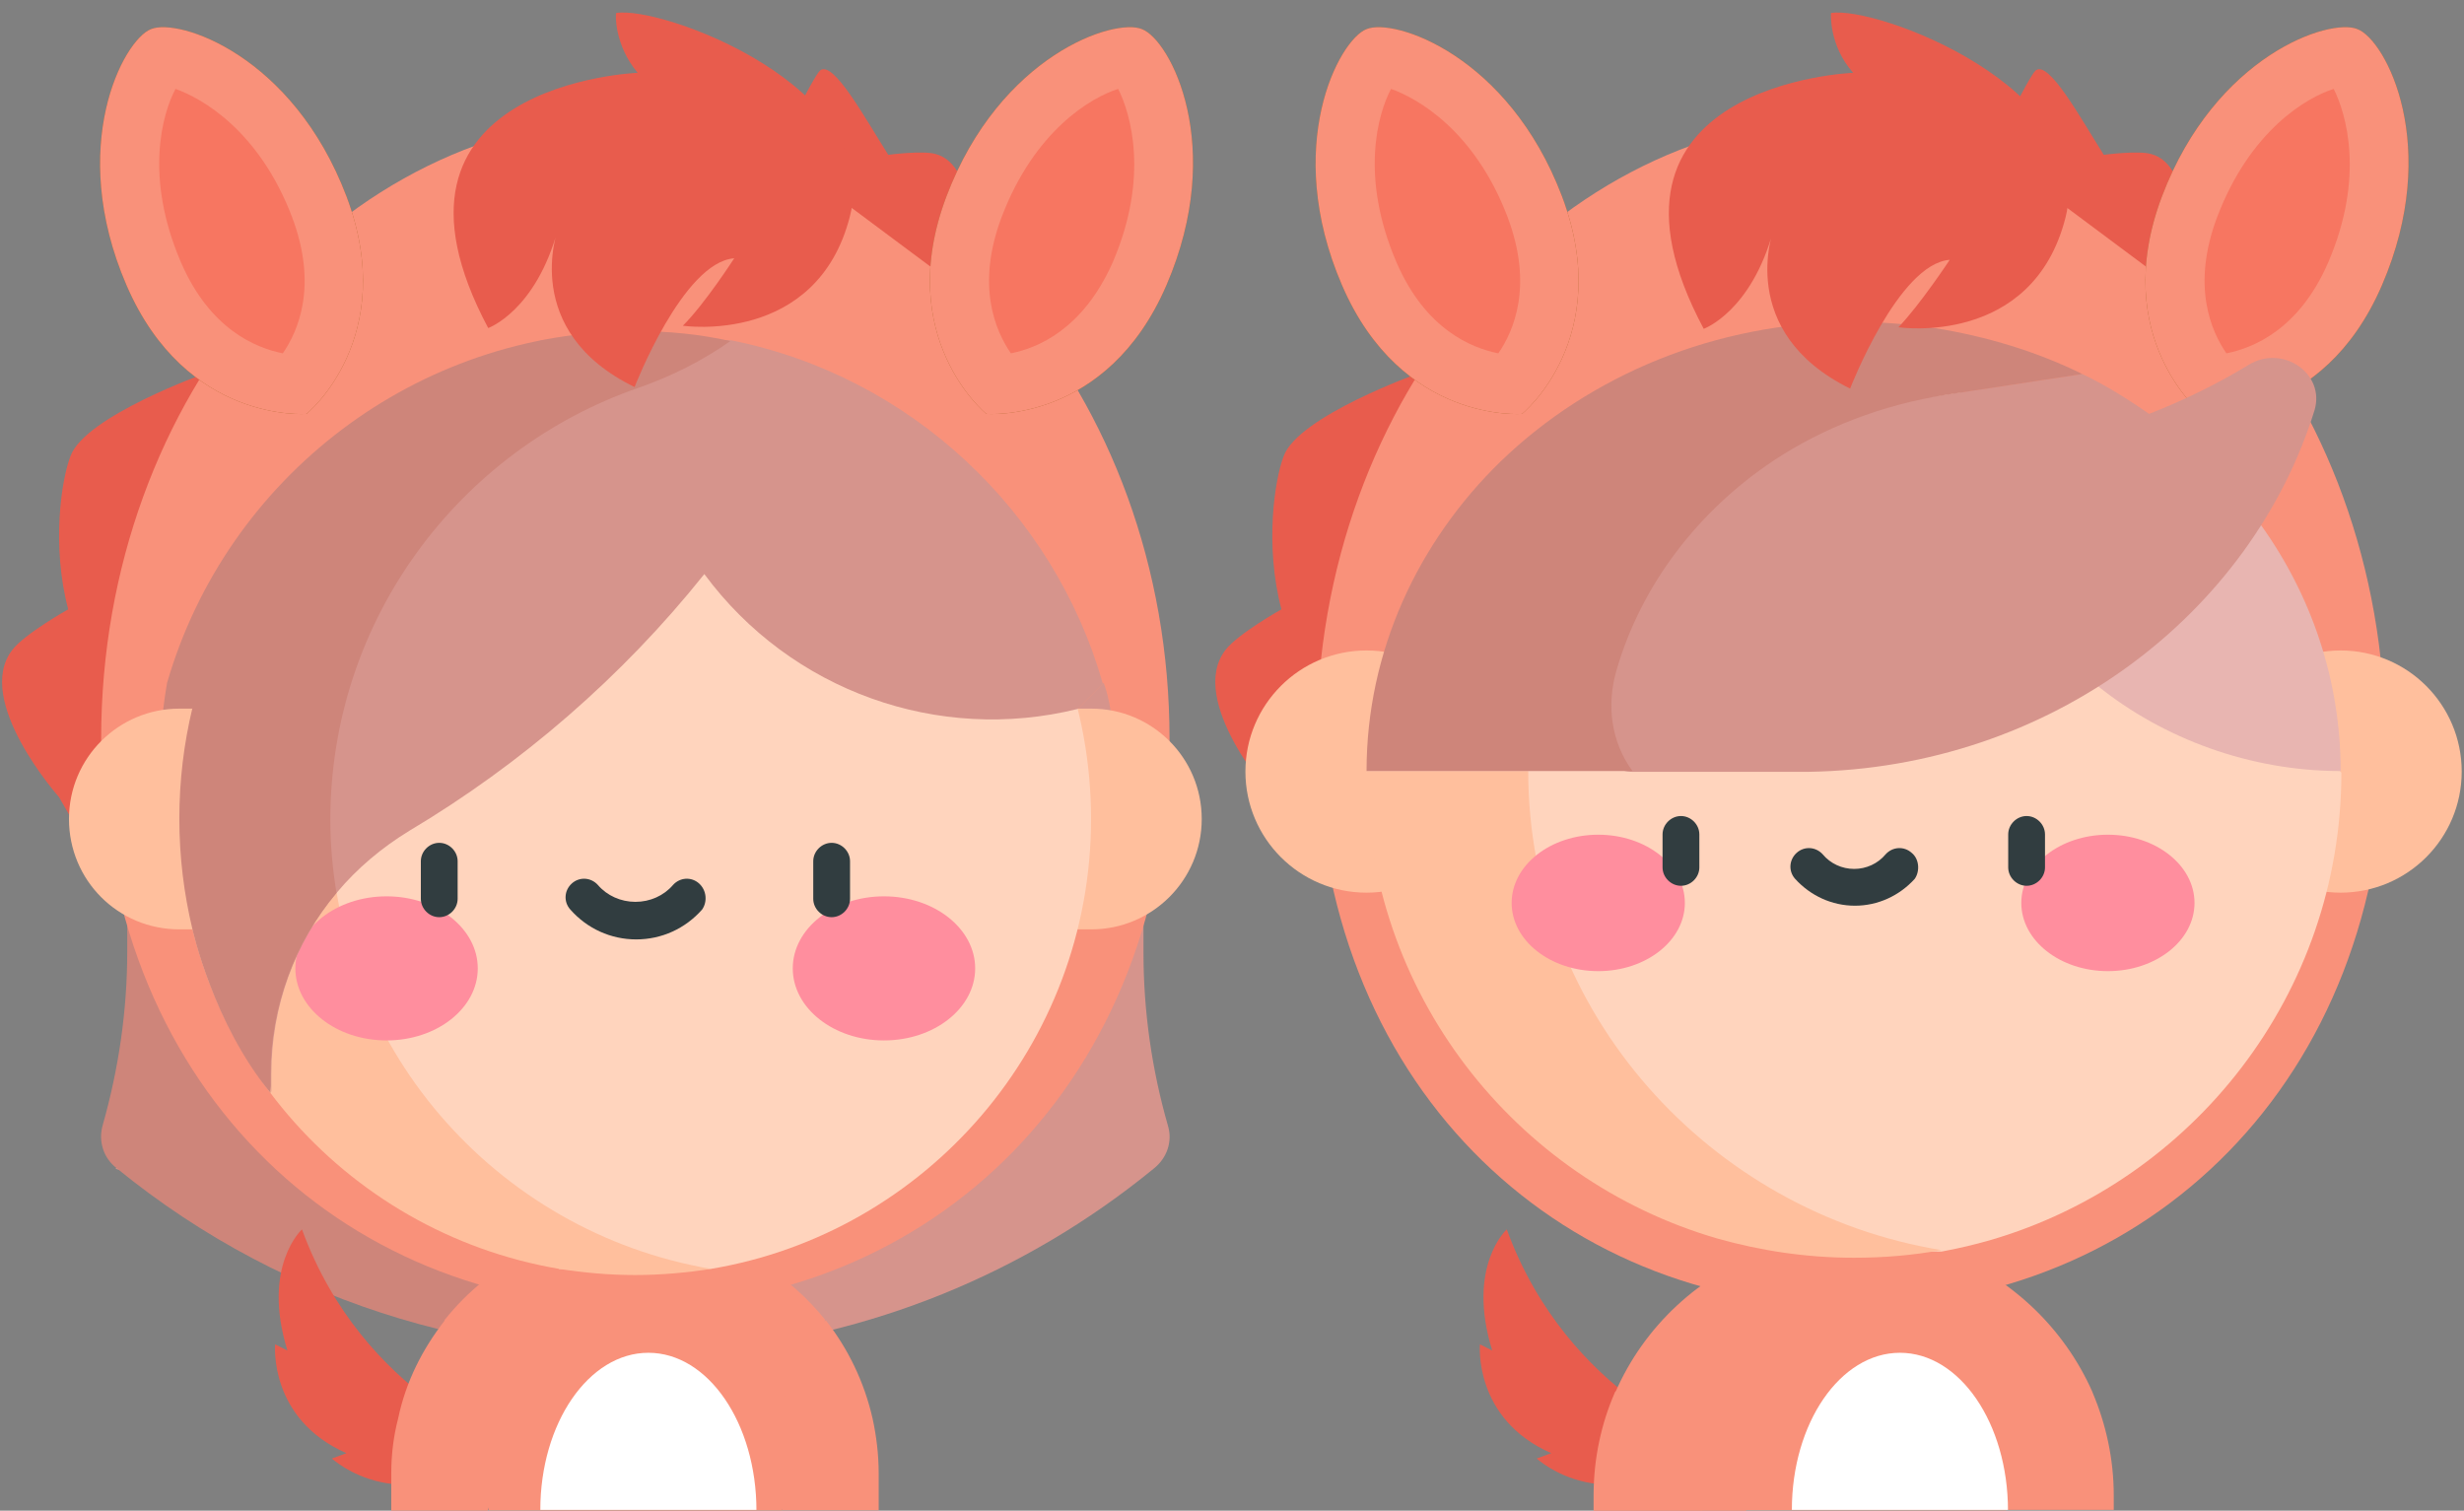<?xml version="1.0" encoding="utf-8"?>
<!-- Generator: Adobe Illustrator 24.0.2, SVG Export Plug-In . SVG Version: 6.00 Build 0)  -->
<svg version="1.1" id="레이어_1" xmlns="http://www.w3.org/2000/svg" xmlns:xlink="http://www.w3.org/1999/xlink" x="0px"
	 y="0px" viewBox="0 0 321.5 197.1" style="enable-background:new 0 0 321.5 197.1;" xml:space="preserve">
<rect x="0" y="0" width="321.5" height="197.1" fill="#808080" stroke="none"/>
<style type="text/css">
	.st0{fill:#D6948C;}
	.st1{fill:#CE857A;}
	.st2{fill:#FF8E9E;}
	.st3{fill:#EA5B70;}
	.st4{fill:#FFBF9D;}
	.st5{fill:#FFD4BD;}
	.st6{fill:#313D40;}
	.st7{fill:#7CE3FF;}
	.st8{fill:#55DAFE;}
	.st9{fill:#E8B5B1;}
	.st10{opacity:0.3;fill:#FFFFFF;}
	.st11{clip-path:url(#SVGID_2_);}
	.st12{fill:#D5BEA3;}
	.st13{fill:#795639;}
	.st14{fill:#BC9880;}
	.st15{fill:#8B4431;}
	.st16{fill:#FFBA00;}
	.st17{fill:#FFD52D;}
	.st18{clip-path:url(#SVGID_4_);}
	.st19{fill:#AF5422;}
	.st20{opacity:0.2;}
	.st21{fill:#FFFFFF;}
	.st22{fill:#C48756;}
	.st23{fill:#D29968;}
	.st24{clip-path:url(#XMLID_4_);fill:#808080;}
	.st25{clip-path:url(#XMLID_4_);fill:#1B2327;}
	.st26{clip-path:url(#XMLID_4_);}
	.st27{fill:#C3C3C3;}
	.st28{clip-path:url(#XMLID_4_);fill:#C3C3C3;}
	.st29{fill:#1B2327;}
	.st30{clip-path:url(#XMLID_4_);fill:#B9B9B9;}
	.st31{clip-path:url(#XMLID_5_);fill:#808080;}
	.st32{clip-path:url(#XMLID_5_);fill:#1B2327;}
	.st33{clip-path:url(#XMLID_5_);}
	.st34{clip-path:url(#XMLID_5_);fill:#C3C3C3;}
	.st35{clip-path:url(#XMLID_5_);fill:#B9B9B9;}
	.st36{fill:#FFCEBB;}
	.st37{fill:#FCBFAC;}
	.st38{fill:#E85C4D;}
	.st39{fill:#FCF6EB;}
	.st40{fill:#5ABF9A;}
	.st41{fill:#AF9171;}
	.st42{fill:#3D3D3D;}
	.st43{fill:#353535;}
	.st44{fill:#4DAD8D;}
	.st45{fill:#FF8164;}
	.st46{fill:#FCD09A;}
	.st47{fill:#FCAF9D;}
	.st48{fill:#D29FC2;}
	.st49{fill:#FFC87E;}
	.st50{fill:#FFBC6C;}
	.st51{fill:#AD632A;}
	.st52{fill:#F9917A;}
	.st53{fill:#F77661;}
	.st54{clip-path:url(#XMLID_6_);fill:#FFBDA9;}
	.st55{clip-path:url(#XMLID_6_);fill:#994C19;}
	.st56{opacity:0.4;}
	.st57{fill:#6B6B6B;}
	.st58{fill:#2D180A;}
	.st59{fill:#FFA88D;}
	.st60{fill:#7C1912;}
	.st61{fill:#FFB7AB;}
	.st62{fill:#FFE6D2;}
	.st63{fill:#FFA645;}
	.st64{fill:#FF9933;}
	.st65{fill:#BA74A8;}
	.st66{fill:#44A07F;}
	.st67{clip-path:url(#XMLID_7_);fill:#FFBDA9;}
	.st68{clip-path:url(#XMLID_7_);fill:#994C19;}
	.st69{fill:#C9D9B9;}
	.st70{fill:#D4E0C6;}
</style>
<g>
	<g>
		<path class="st38" d="M224,188.7c0,0-19.4-6.4-27.4-28.3c0,0-5.3,4.8-1.9,15.8l-1.6-0.8c0,0-0.9,9.7,9.3,14.2l-1.9,0.7
			C200.6,190.3,209.5,199,224,188.7z"/>
		<path class="st38" d="M185.1,48.7c0,0-15.7,5.6-17.6,10.8c-1.2,3.1-2.5,11.7-0.3,20c0,0-5.7,3.2-7.3,5.3
			c-5.1,6.6,6.1,19.2,6.1,19.2l5.9,10.3L185.1,48.7z"/>
		<g id="Group_15_" transform="translate(45.43, 124.146)">
			<path id="Path_35_" class="st52" d="M207.8,39c-3.6-1.3-7.4-2-11.4-2c-4,0-7.8,0.7-11.4,2l-19.7,18.5l11.3,15.4h39.7l11.3-15.4
				C223.9,49.1,216.8,42.3,207.8,39z"/>
			<path id="Path_34_" class="st52" d="M196.4,37.1c-4,0-7.8,0.7-11.4,2c-8.6,3.1-15.9,9.7-19.7,18.5l11.3,15.4h5.8V71
				c0-14.8,8.8-27.4,21.5-33.1C201.4,37.4,199,37.1,196.4,37.1L196.4,37.1z"/>
			<g id="Path_33_" transform="translate(0, 1.975)">
				<path class="st52" d="M176.6,63.7c-0.5-0.3-1-0.6-1.5-0.9c-3.5-2.2-6.9-4.7-9.8-7.3c-1.8,4.1-2.8,8.7-2.8,13.5V71h14.1V69
					L176.6,63.7L176.6,63.7z"/>
			</g>
		</g>
		<path id="Path_24_" class="st52" d="M273,181.6c-3.4,3-7.3,5.8-11.3,8.2v7.2h14.1v-1.9C275.8,190.4,274.8,185.8,273,181.6z"/>
		<path class="st52" d="M311.2,96.4c0,44.8-31.2,74.1-69.7,74.1s-69.7-29.3-69.7-74.1s31.2-81.1,69.7-81.1S311.2,51.6,311.2,96.4z"
			/>
		<path class="st38" d="M259.9,19.8c0,0,4.8-9.8,5.7-10.6c1.7-1.4,5.8,6.1,8.9,11c0,0,4.5-0.6,6.2-0.1c5.5,1.5,4.6,13,4.6,13L287,40
			L259.9,19.8z"/>
		<path class="st51" d="M307.6,3.8c-3.6-1.5-18.5,3.4-25.5,21.8c-7,18.5,5.2,28.4,5.2,28.4s15.7,1.3,23.5-16.8
			C318.6,19.1,311.3,5.2,307.6,3.8z"/>
		<path class="st52" d="M307.6,3.8c-3.6-1.5-18.5,3.4-25.5,21.8c-7,18.5,5.2,28.4,5.2,28.4s15.7,1.3,23.5-16.8
			C318.6,19.1,311.3,5.2,307.6,3.8z"/>
		<path class="st53" d="M290.5,46.1c-2-2.9-4.6-8.8-1.2-17.8c4.3-11.3,11.7-15.6,15.2-16.7c1.6,3.2,4.1,11.4-0.7,22.6
			C300,43,294,45.4,290.5,46.1z"/>
		<path class="st51" d="M178.3,3.8c3.6-1.5,18.5,3.4,25.5,21.8c7,18.5-5.2,28.4-5.2,28.4s-15.7,1.3-23.5-16.8
			C167.3,19.1,174.7,5.2,178.3,3.8z"/>
		<path class="st52" d="M178.3,3.8c3.6-1.5,18.5,3.4,25.5,21.8c7,18.5-5.2,28.4-5.2,28.4s-15.7,1.3-23.5-16.8
			C167.3,19.1,174.7,5.2,178.3,3.8z"/>
		<path class="st53" d="M182.2,34.2c-4.8-11.2-2.4-19.4-0.7-22.6c3.4,1.2,10.9,5.4,15.2,16.7c3.4,9,0.8,14.9-1.2,17.8
			C192,45.4,186,43,182.2,34.2z"/>
		<g id="Group_14_" transform="translate(0, 47.768)">
			<circle id="Oval_10_" class="st4" cx="178.3" cy="52.9" r="15.8"/>
			<circle id="Oval_9_" class="st4" cx="305.4" cy="52.9" r="15.8"/>
		</g>
		<path id="Path_32_" class="st5" d="M241.9,37.1l-63.6,63.6l28.5,39c10.8,14.8,28.1,23.6,46.5,23.6c2.2-0.4,4.3-0.9,6.4-1.5
			c26.4-7.7,45.8-32.1,45.8-61L241.9,37.1z"/>
		<path id="Path_31_" class="st4" d="M199.4,100.6h-21.1c0,28.9,19.3,53.3,45.8,61c5.7,1.6,11.6,2.5,17.8,2.5c3.8,0,7.6-0.3,11.4-1
			C223.2,158.2,199.4,132.2,199.4,100.6z"/>
		<g>
			<g id="Group_13_" transform="translate(34.838, 71.906)">
				<ellipse id="Oval_8_" class="st2" cx="173.7" cy="45.9" rx="11.3" ry="8.9"/>
				<ellipse id="Oval_7_" class="st2" cx="240.2" cy="45.9" rx="11.3" ry="8.9"/>
			</g>
			<g id="Group_11_" transform="translate(54.429, 69.37)">
				<path id="Path_27_" class="st6" d="M164.9,37.1c-1.3,0-2.4,1.1-2.4,2.4v4.3c0,1.3,1.1,2.4,2.4,2.4c1.3,0,2.4-1.1,2.4-2.4v-4.3
					C167.3,38.2,166.2,37.1,164.9,37.1z"/>
				<path id="Path_26_" class="st6" d="M210,37.1c-1.3,0-2.4,1.1-2.4,2.4v4.3c0,1.3,1.1,2.4,2.4,2.4c1.3,0,2.4-1.1,2.4-2.4v-4.3
					C212.4,38.2,211.3,37.1,210,37.1z"/>
				<path id="Path_25_" class="st6" d="M195,41.9c-1-0.9-2.5-0.8-3.4,0.2c-1,1.2-2.5,1.9-4.1,1.9s-3.1-0.7-4.1-1.9
					c-0.9-1-2.4-1.1-3.4-0.2c-1,0.9-1.1,2.4-0.2,3.4c2,2.2,4.8,3.5,7.8,3.5c3,0,5.8-1.3,7.8-3.5C196.1,44.3,196,42.7,195,41.9z"/>
			</g>
		</g>
		<polygon class="st52" points="238.9,31.2 231.9,40 238.9,51.7 258.4,39.5 		"/>
		<g id="Group_12_" transform="translate(15.806, 0)">
			<path id="Path_30_" class="st9" d="M279.2,68.5L262.9,76l-5,13.5c8.6,6.9,19.9,11.1,31.7,11.1C289.6,88.8,285.8,77.7,279.2,68.5
				L279.2,68.5z"/>
			<path id="Path_29_" class="st0" d="M277.6,47.6c-4.1,2.5-8.4,4.6-13,6.4c-2.7-1.9-5.6-3.7-8.7-5.2L180,60.2L193.2,98
				c0.6,1.6,2.2,2.7,4,2.7l23,0c31.5-0.5,57.7-20.5,66-47.2C287.6,48.7,282,44.9,277.6,47.6z"/>
			<path id="Path_28_" class="st1" d="M236.6,42.8c-3.4-0.5-6.9-0.8-10.5-0.8c-18.1,0-34.5,7-46.1,18.2
				c-10.8,10.5-17.5,24.8-17.5,40.4l34.7,0c-2.8-3.8-3.4-8.6-2.1-13.1c3.2-11.1,10.6-20.8,20.5-27.4c6.5-4.3,14.2-7.3,22.6-8.6
				l17.7-2.7C250,45.9,243.5,43.9,236.6,42.8L236.6,42.8z"/>
		</g>
		<path class="st38" d="M241.8,9.5c0,0-36.6,1.4-19.5,33.4c0,0,6.2-2.2,9.1-12.9c0,0-5,13.3,10,20.7c0,0,6.3-16.3,13-16.8
			c0,0-3.9,5.9-6.7,8.8c0,0,17.5,2.6,21.8-14.3S244.8,0.7,238.9,1.7C238.9,1.7,238.6,5.9,241.8,9.5z"/>
	</g>
	<g>
		<path id="Path_69_" class="st0" d="M152.4,146.9c-2.1-7.3-3.2-14.9-3.2-22.6V92.5c0-9.6-3-19-8.8-26.7c-2.5-3.3-5.2-6.3-8.1-9.1
			c-2.7-2.5-6.3-3.8-10-3.6c-0.3-3-2.1-5.7-4.8-7.2c-5-2.8-10.4-4.9-16.1-6.4H64.3l-49.2,113l77.6,23.7c20.6-1.9,40.8-9.8,57.8-23.7
			C152.3,151.1,153,148.9,152.4,146.9L152.4,146.9z"/>
		<path id="Path_45_" class="st1" d="M43.1,106.9c0-26.1,16.8-48.3,40.2-56.4c4.3-1.5,8.3-3.5,12-6.1c2.1-1.5,4.2-3.1,6.1-5
			c-2.2-0.6-4.3-1.1-6.6-1.4h0c-7.9-1.3-16-1.3-23.9,0c-18.6,3.1-34.8,13.3-45.6,27.8c-5.7,7.7-8.7,17-8.7,26.6v31.8
			c0,7.6-1.1,15.2-3.2,22.6c-0.6,2.1,0.1,4.3,1.8,5.6c22.4,18.3,50.4,26.2,77.6,23.7v-10.7C64.6,160.8,43.1,136.4,43.1,106.9z"/>
		<path class="st38" d="M66.8,188.7c0,0-19.4-6.4-27.4-28.3c0,0-5.3,4.8-1.9,15.8l-1.6-0.8c0,0-0.9,9.7,9.3,14.2l-1.9,0.7
			C43.4,190.3,52.3,199,66.8,188.7z"/>
		<g id="Group_19_" transform="translate(42.051, 123.077)">
			<g id="Path_44_">
				<path class="st52" d="M65.6,49.1c-4.6-5.7-11.1-9.9-18.5-11.4c-2-0.4-4.2-0.6-6.3-0.6L16,49.1L21.7,74h19.2H60L65.6,49.1z"/>
				<path class="st52" d="M40.8,37.1c-10,0-19,4.7-24.8,12L9,74h12.6v-4.8c0-15.5,11-28.5,25.5-31.4C45.1,37.3,43,37.1,40.8,37.1
					L40.8,37.1z"/>
			</g>
			<g id="Path_43_" transform="translate(0, 12.084)">
				<path class="st52" d="M16,37.1c-2.9,3.7-5.1,8-6.1,12.8C9.3,52.2,9,54.6,9,57.1v4.8h12.6v-11C21.7,45.7,19.6,40.8,16,37.1z"/>
				<path class="st52" d="M65.7,37.1C62,40.8,60,45.7,60,50.9v11h12.6v-4.8c0-2.5-0.3-4.9-0.8-7.2C70.7,45.1,68.6,40.8,65.7,37.1
					L65.7,37.1z"/>
			</g>
		</g>
		<path class="st38" d="M26.8,48.7c0,0-15.7,5.6-17.6,10.8c-1.2,3.1-2.5,11.7-0.3,20c0,0-5.7,3.2-7.3,5.3
			c-5.1,6.6,6.1,19.2,6.1,19.2l5.9,10.3L26.8,48.7z"/>
		<path class="st52" d="M152.6,96.4c0,44.8-31.2,74.1-69.7,74.1s-69.7-29.3-69.7-74.1s31.2-81.1,69.7-81.1S152.6,51.6,152.6,96.4z"
			/>
		<path class="st0" d="M144,89.1c0,0,1,2.3,1.2,6.5h-2.8l-1.7-3.2L144,89.1z"/>
		<path class="st1" d="M21.8,89.1c0,0-1.1,6.1-0.5,7.5c0.6,1.4,6.1,0.4,6.1,0.4v-7.7L21.8,89.1z"/>
		<g id="Group_18_" transform="translate(0, 10.256)">
			<path id="Path_42_" class="st4" d="M142.4,82.2h-119C15.5,82.2,9,88.6,9,96.6s6.4,14.4,14.4,14.4h119c7.9,0,14.4-6.4,14.4-14.4
				S150.3,82.2,142.4,82.2z"/>
			<g id="Path_41_" transform="translate(14.359, 0)">
				<path class="st5" d="M78.4,37.9H58.6L9,96.6l49.6,58.7h19.8c28.1-4.7,49.6-29.2,49.6-58.7S106.6,42.6,78.4,37.9z"/>
				<path class="st4" d="M28.8,96.6c0-29.5,21.5-54,49.7-58.7c-3.2-0.5-6.5-0.8-9.9-0.8s-6.7,0.3-9.9,0.8C30.5,42.6,9,67.1,9,96.6
					s21.4,53.9,49.6,58.7c3.2,0.5,6.5,0.8,9.9,0.8s6.7-0.3,9.9-0.8C50.3,150.5,28.8,126.2,28.8,96.6z"/>
			</g>
		</g>
		<g id="Group_17_" transform="translate(29.539, 79.847)">
			<ellipse id="Oval_18_" class="st2" cx="20.9" cy="46.5" rx="11.9" ry="9.4"/>
			<ellipse id="Oval_11_" class="st2" cx="85.8" cy="46.5" rx="11.9" ry="9.4"/>
		</g>
		<path id="Path_40_" class="st0" d="M95.4,44.4H70.5l-45.3,48l10.2,50.1v-2.4c0-8.8,3.1-17.2,8.6-23.7c2.6-3.1,5.8-5.8,9.4-8
			C68,99.7,81.2,88.3,91.9,74.9c11.3,15.3,30.6,22.1,48.7,17.6l3.3-3.3C137.5,66.8,118.9,49.1,95.4,44.4z"/>
		<g id="Group_16_" transform="translate(45.812, 72.867)">
			<path id="Path_38_" class="st6" d="M11.5,37.1c-1.3,0-2.4,1.1-2.4,2.4v4.9c0,1.3,1.1,2.4,2.4,2.4s2.4-1.1,2.4-2.4v-4.9
				C13.9,38.2,12.8,37.1,11.5,37.1z"/>
			<path id="Path_37_" class="st6" d="M62.7,37.1c-1.3,0-2.4,1.1-2.4,2.4v4.9c0,1.3,1.1,2.4,2.4,2.4c1.3,0,2.4-1.1,2.4-2.4v-4.9
				C65.1,38.2,64,37.1,62.7,37.1z"/>
			<path id="Path_36_" class="st6" d="M45.4,42.4c-1-0.9-2.5-0.8-3.4,0.2c-1.2,1.4-3,2.2-4.9,2.2s-3.7-0.8-4.9-2.2
				c-0.9-1-2.4-1.1-3.4-0.2c-1,0.9-1.1,2.4-0.2,3.4c2.2,2.5,5.3,3.9,8.6,3.9c3.3,0,6.4-1.4,8.6-3.9C46.5,44.8,46.4,43.3,45.4,42.4
				L45.4,42.4z"/>
		</g>
		<path class="st1" d="M82.9,43.2c-28.5,0-53.3,19-61.1,45.9l3.3,3.3c-1.1,4.6-1.7,9.4-1.7,14.4c0,5,0.6,9.8,1.7,14.4
			c0,0,2.7,12.3,10.2,21.4v-2.4c0-8.8,3.1-17.2,8.6-23.7c-0.5-3.1-0.8-6.3-0.8-9.5c0-26.1,16.8-48.3,40.2-56.4
			c4.3-1.5,8.3-3.5,12-6.1C91.3,43.6,87.2,43.2,82.9,43.2z"/>
		<path class="st38" d="M101.3,19.8c0,0,4.8-9.8,5.7-10.6c1.7-1.4,5.8,6.1,8.9,11c0,0,4.5-0.6,6.2-0.1c5.5,1.5,4.6,13,4.6,13
			l1.7,6.9L101.3,19.8z"/>
		<path class="st51" d="M149,3.8c-3.6-1.5-18.5,3.4-25.5,21.8c-7,18.5,5.2,28.4,5.2,28.4s15.7,1.3,23.5-16.8
			C160,19.1,152.7,5.2,149,3.8z"/>
		<path class="st52" d="M149,3.8c-3.6-1.5-18.5,3.4-25.5,21.8c-7,18.5,5.2,28.4,5.2,28.4s15.7,1.3,23.5-16.8
			C160,19.1,152.7,5.2,149,3.8z"/>
		<path class="st53" d="M131.9,46.1c-2-2.9-4.6-8.8-1.2-17.8c4.3-11.3,11.7-15.6,15.2-16.7c1.6,3.2,4.1,11.4-0.7,22.6
			C141.3,43,135.4,45.4,131.9,46.1z"/>
		<path class="st51" d="M19.7,3.8c3.6-1.5,18.5,3.4,25.5,21.8C52.2,44.1,40,54,40,54s-15.7,1.3-23.5-16.8
			C8.7,19.1,16.1,5.2,19.7,3.8z"/>
		<path class="st52" d="M19.7,3.8c3.6-1.5,18.5,3.4,25.5,21.8C52.2,44.1,40,54,40,54s-15.7,1.3-23.5-16.8
			C8.7,19.1,16.1,5.2,19.7,3.8z"/>
		<path class="st53" d="M23.6,34.2c-4.8-11.2-2.4-19.4-0.7-22.6c3.4,1.2,10.9,5.4,15.2,16.7c3.4,9,0.8,14.9-1.2,17.8
			C33.4,45.4,27.4,43,23.6,34.2z"/>
		<path class="st38" d="M83.2,9.5c0,0-36.5,1.4-19.5,33.3c0,0,6.2-2.2,9.1-12.9c0,0-5,13.3,10,20.6c0,0,6.3-16.3,13-16.8
			c0,0-3.8,5.9-6.7,8.8c0,0,17.5,2.6,21.8-14.3c4.3-16.9-24.6-27.5-30.5-26.5C80.3,1.7,80.1,5.8,83.2,9.5z"/>
	</g>
	<path class="st21" d="M98.7,197.1C98.7,197.1,98.7,197.1,98.7,197.1c0-11.4-6.3-20.6-14.1-20.6s-14.1,9.2-14.1,20.5c0,0,0,0,0,0
		H98.7z"/>
	<path class="st21" d="M262,197.1C262,197.1,262,197.1,262,197.1c0-11.4-6.3-20.6-14.1-20.6s-14.1,9.2-14.1,20.5c0,0,0,0,0,0H262z"
		/>
</g>
</svg>
